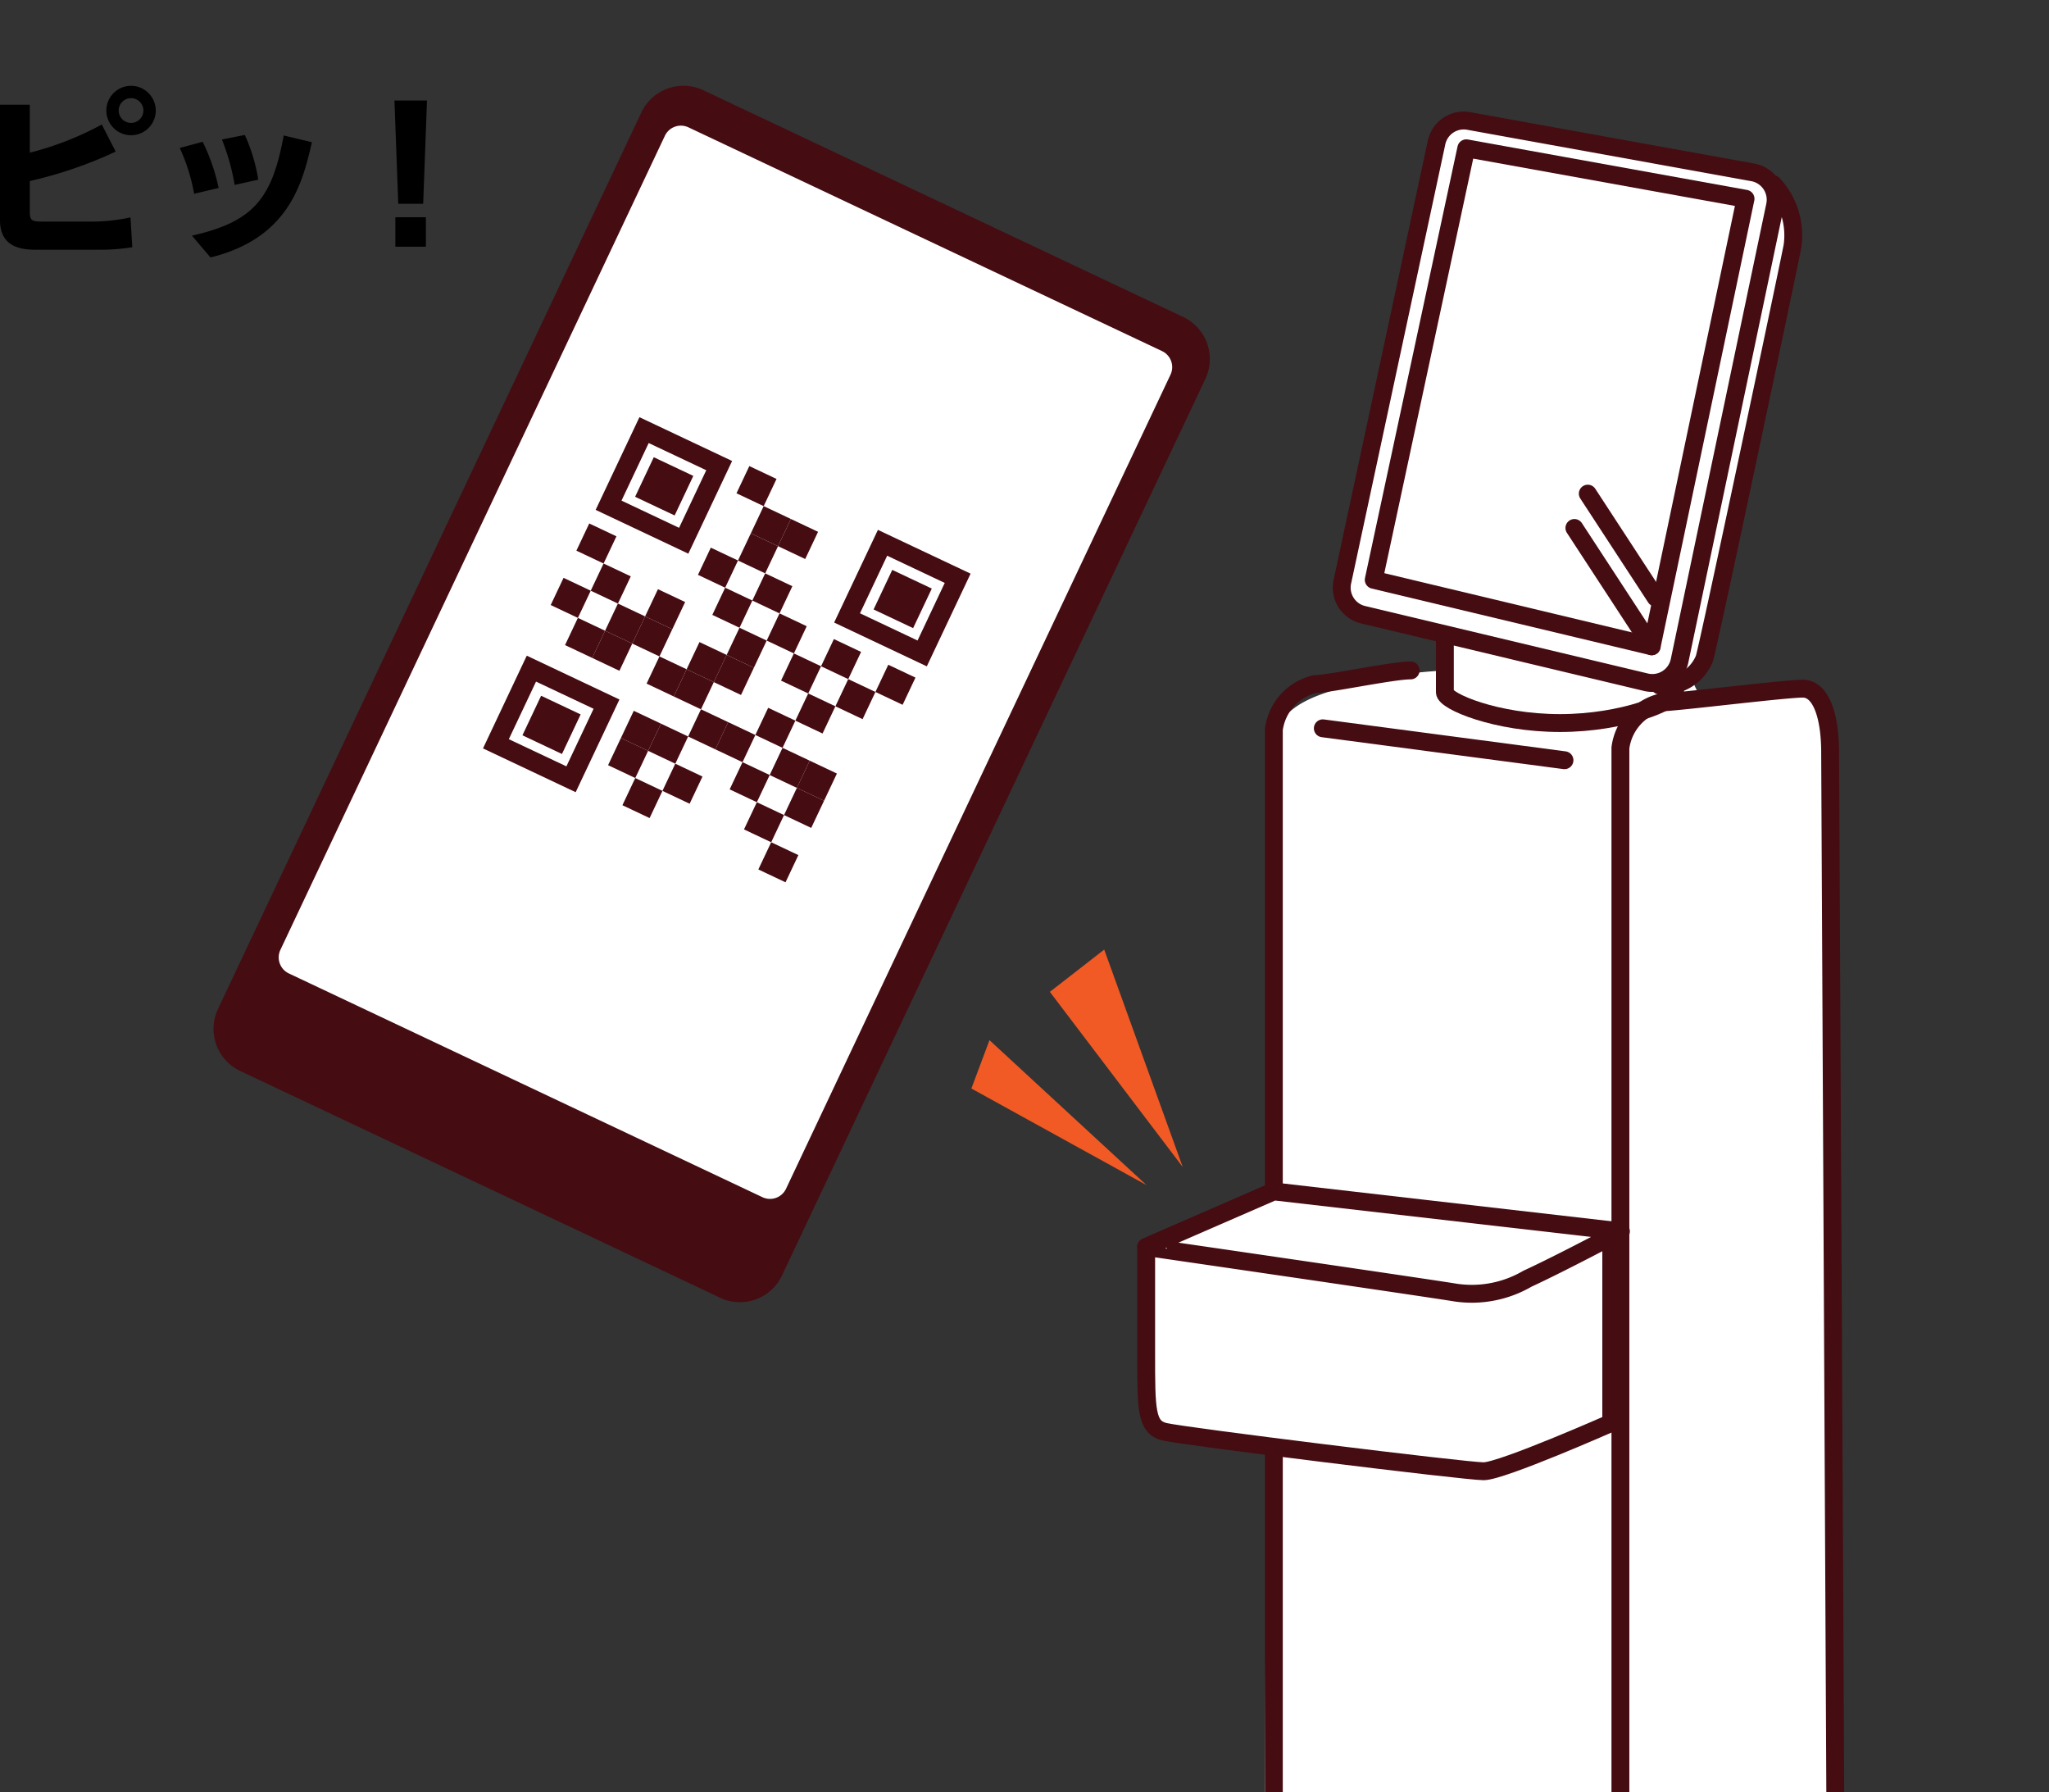 <svg xmlns="http://www.w3.org/2000/svg" xmlns:xlink="http://www.w3.org/1999/xlink" width="139.891" height="122.344" viewBox="0 0 139.891 122.344">
  <rect x="0" y="0" width="139.891" height="122.344" fill="#333333" stroke="none"/>
  <defs>
    <clipPath id="clip-path">
      <path id="パス_2823" data-name="パス 2823" d="M0,0H68.024V83.027H0Z" transform="translate(0 0)" fill="none"/>
    </clipPath>
    <clipPath id="clip-path-2">
      <path id="パス_2822" data-name="パス 2822" d="M0,0H29.151V11.713H0Z" fill="none"/>
    </clipPath>
    <clipPath id="clip-path-3">
      <path id="パス_2818" data-name="パス 2818" d="M0,0H76.582V122.344H0Z" fill="none"/>
    </clipPath>
  </defs>
  <g id="ico_sec_03_sp" transform="translate(-214.109 -1729.209)">
    <g id="グループ_43" data-name="グループ 43" transform="translate(228.685 1735.065)">
      <g id="マスクグループ_34" data-name="マスクグループ 34" clip-path="url(#clip-path)">
        <path id="パス_116" data-name="パス 116" d="M34.581,82.722,1.822,67.247a3.176,3.176,0,0,1-1.516-4.23l28.907-61.2A3.178,3.178,0,0,1,33.444.305L66.2,15.78a3.178,3.178,0,0,1,1.516,4.231l-28.906,61.2a3.178,3.178,0,0,1-4.231,1.516" fill="#450c12"/>
        <path id="パス_117" data-name="パス 117" d="M37.478,75.864,5.146,60.591a1.21,1.21,0,0,1-.578-1.611L30.816,3.416a1.209,1.209,0,0,1,1.612-.578L64.76,18.11a1.211,1.211,0,0,1,.577,1.612L39.09,75.286a1.21,1.21,0,0,1-1.612.578" fill="#fff"/>
        <path id="パス_2866" data-name="パス 2866" d="M0,0H2.986V2.985H0Z" transform="translate(28.784 28.054) rotate(-64.722)" fill="#450c12"/>
        <path id="パス_118" data-name="パス 118" d="M33.642,26.242l-1.856,3.931-3.93-1.857,1.856-3.93Zm1.765-.632L29.08,22.621l-2.989,6.327,6.327,2.989Z" fill="#450c12"/>
        <path id="パス_2865" data-name="パス 2865" d="M0,0H2.986V2.985H0Z" transform="translate(21.092 44.336) rotate(-64.722)" fill="#450c12"/>
        <path id="パス_119" data-name="パス 119" d="M25.95,42.524l-1.856,3.931L20.163,44.6l1.857-3.93Zm1.765-.632L21.388,38.9,18.4,45.23l6.327,2.989Z" fill="#450c12"/>
        <path id="パス_2864" data-name="パス 2864" d="M0,0H2.986V2.985H0Z" transform="translate(45.066 35.745) rotate(-64.722)" fill="#450c12"/>
        <path id="パス_120" data-name="パス 120" d="M49.924,33.934l-1.856,3.931-3.93-1.858,1.856-3.93Zm1.765-.633-6.327-2.988-2.989,6.326,6.327,2.99Z" fill="#450c12"/>
        <path id="パス_2863" data-name="パス 2863" d="M0,0H2.053V2.053H0Z" transform="translate(24.776 31.732) rotate(-64.708)" fill="#450c12"/>
        <path id="パス_2862" data-name="パス 2862" d="M0,0H2.053V2.053H0Z" transform="translate(25.755 34.465) rotate(-64.708)" fill="#450c12"/>
        <path id="パス_2861" data-name="パス 2861" d="M0,0H2.053V2.053H0Z" transform="translate(23.022 35.444) rotate(-64.708)" fill="#450c12"/>
        <path id="パス_2860" data-name="パス 2860" d="M0,0H2.053V2.053H0Z" transform="translate(26.734 37.198) rotate(-64.708)" fill="#450c12"/>
        <path id="パス_2859" data-name="パス 2859" d="M0,0H2.053V2.053H0Z" transform="translate(28.59 38.074) rotate(-64.708)" fill="#450c12"/>
        <path id="パス_2858" data-name="パス 2858" d="M0,0H2.053V2.053H0Z" transform="translate(25.857 39.054) rotate(-64.708)" fill="#450c12"/>
        <path id="パス_2857" data-name="パス 2857" d="M0,0H2.053V2.053H0Z" transform="translate(29.467 36.218) rotate(-64.708)" fill="#450c12"/>
        <path id="パス_2856" data-name="パス 2856" d="M0,0H2.053V2.053H0Z" transform="translate(32.405 44.417) rotate(-64.708)" fill="#450c12"/>
        <path id="パス_2855" data-name="パス 2855" d="M0,0H2.053V2.053H0Z" transform="translate(34.261 45.293) rotate(-64.708)" fill="#450c12"/>
        <path id="パス_2854" data-name="パス 2854" d="M0,0H2.053V2.053H0Z" transform="translate(29.672 45.396) rotate(-64.708)" fill="#450c12"/>
        <path id="パス_2853" data-name="パス 2853" d="M0,0H2.053V2.053H0Z" transform="translate(27.816 44.519) rotate(-64.708)" fill="#450c12"/>
        <path id="パス_2852" data-name="パス 2852" d="M0,0H2.053V2.053H0Z" transform="translate(26.939 46.375) rotate(-64.708)" fill="#450c12"/>
        <path id="パス_2851" data-name="パス 2851" d="M0,0H2.053V2.053H0Z" transform="translate(30.651 48.129) rotate(-64.708)" fill="#450c12"/>
        <path id="パス_2850" data-name="パス 2850" d="M0,0H2.053V2.053H0Z" transform="translate(27.918 49.108) rotate(-64.708)" fill="#450c12"/>
        <path id="パス_2849" data-name="パス 2849" d="M0,0H2.053V2.053H0Z" transform="translate(36.993 44.314) rotate(-64.708)" fill="#450c12"/>
        <path id="パス_2848" data-name="パス 2848" d="M0,0H2.053V2.053H0Z" transform="translate(39.726 43.335) rotate(-64.708)" fill="#450c12"/>
        <path id="パス_2847" data-name="パス 2847" d="M0,0H2.053V2.053H0Z" transform="translate(42.459 42.356) rotate(-64.708)" fill="#450c12"/>
        <path id="パス_2846" data-name="パス 2846" d="M0,0H2.053V2.053H0Z" transform="translate(45.192 41.376) rotate(-64.708)" fill="#450c12"/>
        <path id="パス_2845" data-name="パス 2845" d="M0,0H2.053V2.053H0Z" transform="translate(37.973 47.047) rotate(-64.708)" fill="#450c12"/>
        <path id="パス_2844" data-name="パス 2844" d="M0,0H2.053V2.053H0Z" transform="translate(39.829 47.924) rotate(-64.708)" fill="#450c12"/>
        <path id="パス_2843" data-name="パス 2843" d="M0,0H2.053V2.053H0Z" transform="translate(37.198 53.492) rotate(-64.708)" fill="#450c12"/>
        <path id="パス_2842" data-name="パス 2842" d="M0,0H2.053V2.053H0Z" transform="translate(36.219 50.759) rotate(-64.708)" fill="#450c12"/>
        <path id="パス_2841" data-name="パス 2841" d="M0,0H2.053V2.053H0Z" transform="translate(38.952 49.78) rotate(-64.708)" fill="#450c12"/>
        <path id="パス_2840" data-name="パス 2840" d="M0,0H2.053V2.053H0Z" transform="translate(35.24 48.026) rotate(-64.708)" fill="#450c12"/>
        <path id="パス_2839" data-name="パス 2839" d="M0,0H2.053V2.053H0Z" transform="translate(29.569 40.807) rotate(-64.708)" fill="#450c12"/>
        <path id="パス_2838" data-name="パス 2838" d="M0,0H2.053V2.053H0Z" transform="translate(34.158 40.705) rotate(-64.708)" fill="#450c12"/>
        <path id="パス_2837" data-name="パス 2837" d="M0,0H2.053V2.053H0Z" transform="translate(37.768 37.869) rotate(-64.708)" fill="#450c12"/>
        <path id="パス_2836" data-name="パス 2836" d="M0,0H2.053V2.053H0Z" transform="translate(38.747 40.602) rotate(-64.708)" fill="#450c12"/>
        <path id="パス_2835" data-name="パス 2835" d="M0,0H2.053V2.053H0Z" transform="translate(41.479 39.623) rotate(-64.708)" fill="#450c12"/>
        <path id="パス_2834" data-name="パス 2834" d="M0,0H2.053V2.053H0Z" transform="translate(31.425 41.684) rotate(-64.708)" fill="#450c12"/>
        <path id="パス_2833" data-name="パス 2833" d="M0,0H2.053V2.053H0Z" transform="translate(32.302 39.828) rotate(-64.708)" fill="#450c12"/>
        <path id="パス_2832" data-name="パス 2832" d="M0,0H2.053V2.053H0Z" transform="translate(35.035 38.849) rotate(-64.708)" fill="#450c12"/>
        <path id="パス_2831" data-name="パス 2831" d="M0,0H2.053V2.053H0Z" transform="translate(34.056 36.116) rotate(-64.708)" fill="#450c12"/>
        <path id="パス_2830" data-name="パス 2830" d="M0,0H2.053V2.053H0Z" transform="translate(36.788 35.137) rotate(-64.708)" fill="#450c12"/>
        <path id="パス_2829" data-name="パス 2829" d="M0,0H2.053V2.053H0Z" transform="translate(35.809 32.404) rotate(-64.708)" fill="#450c12"/>
        <path id="パス_2828" data-name="パス 2828" d="M0,0H2.053V2.053H0Z" transform="translate(38.542 31.425) rotate(-64.708)" fill="#450c12"/>
        <path id="パス_2827" data-name="パス 2827" d="M0,0H2.053V2.053H0Z" transform="translate(36.686 30.548) rotate(-64.708)" fill="#450c12"/>
        <path id="パス_2826" data-name="パス 2826" d="M0,0H2.053V2.053H0Z" transform="translate(35.706 27.815) rotate(-64.708)" fill="#450c12"/>
        <path id="パス_2825" data-name="パス 2825" d="M0,0H2.053V2.053H0Z" transform="translate(33.076 33.383) rotate(-64.708)" fill="#450c12"/>
        <path id="パス_2824" data-name="パス 2824" d="M0,0H2.053V2.053H0Z" transform="translate(24.001 38.177) rotate(-64.708)" fill="#450c12"/>
      </g>
    </g>
    <g id="グループ_49" data-name="グループ 49" transform="translate(214.109 1735.066)">
      <g id="マスクグループ_33" data-name="マスクグループ 33" transform="translate(0 0)" clip-path="url(#clip-path-2)">
        <path id="パス_122" data-name="パス 122" d="M2.035,4.566A21.237,21.237,0,0,0,6.949,2.643L7.9,4.491A28.967,28.967,0,0,1,2.035,6.5V8.586c0,.621.137.682.893.682H6.167a12.519,12.519,0,0,0,2.742-.285l.124,2.035a13.7,13.7,0,0,1-2.246.173H2.532C1.7,11.192,0,11.154,0,9.181V1.291H2.035Zm8.6-2.879A1.687,1.687,0,1,1,8.946,0a1.69,1.69,0,0,1,1.687,1.688m-2.531,0A.844.844,0,1,0,8.946.844a.844.844,0,0,0-.844.844" transform="translate(0 0)"/>
        <path id="パス_123" data-name="パス 123" d="M15.35,7.942a12.8,12.8,0,0,0-.981-3.126l1.563-.422a13.438,13.438,0,0,1,1.092,3.151ZM15.2,10.8c4.243-.956,5.473-2.556,6.266-6.838l1.924.46c-.633,2.767-1.564,6.551-6.924,7.867Zm2.916-3.463a14.957,14.957,0,0,0-.869-3.1l1.563-.31a11.807,11.807,0,0,1,.919,3.052Z" transform="translate(-2.096 -0.572)"/>
        <path id="パス_124" data-name="パス 124" d="M33.75,1.176l-.261,7.048h-1.7l-.261-7.048ZM31.591,9.142h2.084v2.011H31.591Z" transform="translate(-4.598 -0.171)"/>
      </g>
    </g>
    <g id="グループ_264" data-name="グループ 264" transform="translate(277.418 1729.209)">
      <path id="パス_1793" data-name="パス 1793" d="M16.638,73.464l-5.359-14.84L7.568,61.509Z" transform="translate(0.8 6.194)" fill="#f15a24"/>
      <path id="パス_1794" data-name="パス 1794" d="M14.677,74.109,3.958,64.216l-1.236,3.3Z" transform="translate(0.288 6.785)" fill="#f15a24"/>
      <g id="グループ_263" data-name="グループ 263">
        <g id="マスクグループ_32" data-name="マスクグループ 32" clip-path="url(#clip-path-3)">
          <path id="パス_1795" data-name="パス 1795" d="M59.749,120.954H20.835s.312-68.488.312-72.224,2.179-4.669,5.914-5.6a28.4,28.4,0,0,1,6.226-.934l-.311-8.405,15.876,1.557s.624,9.028,2.179,8.717,8.405-2.8,8.095,1.867.622,75.025.622,75.025" transform="translate(2.201 3.57)" fill="#fff"/>
          <path id="パス_1796" data-name="パス 1796" d="M47.673,42.216v.934c0,.619-3.517,2.1-7.857,2.1s-7.856-1.482-7.856-2.1v-4.3Z" transform="translate(3.377 4.105)" fill="none" stroke="#450c12" stroke-linecap="round" stroke-linejoin="round" stroke-width="1.22"/>
          <path id="パス_1797" data-name="パス 1797" d="M52.972,11.371a5.131,5.131,0,0,1,1.315,4.255c-.356,1.839-5.741,27.331-6.014,28.138a2.975,2.975,0,0,1-3.052,1.828" transform="translate(4.778 1.201)" fill="#fff"/>
          <path id="パス_1798" data-name="パス 1798" d="M52.972,11.371a5.131,5.131,0,0,1,1.315,4.255c-.356,1.839-5.741,27.331-6.014,28.138a2.975,2.975,0,0,1-3.052,1.828" transform="translate(4.778 1.201)" fill="none" stroke="#450c12" stroke-linecap="round" stroke-linejoin="round" stroke-width="1.22"/>
          <path id="パス_1799" data-name="パス 1799" d="M46.407,45.793,27.1,41.186a1.9,1.9,0,0,1-1.469-2.249L32.063,8.95a1.9,1.9,0,0,1,2.249-1.469l19.394,3.508a1.9,1.9,0,0,1,1.469,2.25l-6.52,31.084a1.9,1.9,0,0,1-2.249,1.469" transform="translate(2.704 0.786)" fill="#fff"/>
          <path id="パス_1800" data-name="パス 1800" d="M46.407,45.793,27.1,41.186a1.9,1.9,0,0,1-1.469-2.249L32.063,8.95a1.9,1.9,0,0,1,2.249-1.469l19.394,3.508a1.9,1.9,0,0,1,1.469,2.25l-6.52,31.084A1.9,1.9,0,0,1,46.407,45.793Z" transform="translate(2.704 0.786)" fill="none" stroke="#450c12" stroke-linecap="round" stroke-linejoin="round" stroke-width="1.22"/>
          <path id="パス_1801" data-name="パス 1801" d="M46.543,43.149,27.567,38.612,33.886,9.155,52.951,12.6Z" transform="translate(2.913 0.967)" fill="#fff"/>
          <path id="パス_1802" data-name="パス 1802" d="M46.543,43.149,27.567,38.612,33.886,9.155,52.951,12.6Z" transform="translate(2.913 0.967)" fill="none" stroke="#450c12" stroke-linecap="round" stroke-linejoin="round" stroke-width="1.22"/>
          <path id="パス_2821" data-name="パス 2821" d="M0,0,4.637,7.1" transform="translate(45.093 33.695)" fill="none" stroke="#450c12" stroke-linecap="round" stroke-width="1.22"/>
          <path id="パス_2820" data-name="パス 2820" d="M0,0,5.277,8.078" transform="translate(44.179 36.039)" fill="none" stroke="#450c12" stroke-linecap="round" stroke-width="1.22"/>
          <path id="パス_1803" data-name="パス 1803" d="M57.117,46.873c0-2.49-.622-4.358-1.867-4.358s-8.717.934-9.651.934a3.671,3.671,0,0,0-2.8,3.112V181.047l14.943-7.471Z" transform="translate(4.522 4.492)" fill="none" stroke="#450c12" stroke-linecap="round" stroke-linejoin="round" stroke-width="1.22"/>
          <path id="パス_1804" data-name="パス 1804" d="M30.737,41.389c-1.245,0-5.6.934-6.538.934a3.669,3.669,0,0,0-2.8,3.112V176.807l23.66,4.358" transform="translate(2.261 4.373)" fill="none" stroke="#450c12" stroke-linecap="round" stroke-linejoin="round" stroke-width="1.22"/>
          <path id="パス_2819" data-name="パス 2819" d="M16.5,2.179,0,0" transform="translate(27.003 49.714)" fill="none" stroke="#450c12" stroke-linecap="round" stroke-width="1.22"/>
          <path id="パス_1805" data-name="パス 1805" d="M45.268,77.076V89.356s-7.471,3.3-8.717,3.3S16,90.267,14.76,89.957s-1.245-1.466-1.245-5.293V77.347l8.717-3.794Z" transform="translate(1.428 7.771)" fill="#fff"/>
          <path id="パス_1806" data-name="パス 1806" d="M45.268,77.076V89.356s-7.471,3.3-8.717,3.3S16,90.267,14.76,89.957s-1.245-1.466-1.245-5.293V77.347l8.717-3.794,23.036,3.523" transform="translate(1.428 7.771)" fill="none" stroke="#450c12" stroke-linecap="round" stroke-linejoin="round" stroke-width="1.22"/>
          <path id="パス_1807" data-name="パス 1807" d="M45.928,76.281l-23.7-2.728-8.717,3.795S32.8,80.153,34.664,80.464a7.538,7.538,0,0,0,4.878-.949c2.331-1.076,6.386-3.235,6.386-3.235" transform="translate(1.428 7.771)" fill="#fff"/>
          <path id="パス_1808" data-name="パス 1808" d="M45.928,76.281l-23.7-2.728-8.717,3.795S32.8,80.153,34.664,80.464a7.538,7.538,0,0,0,4.878-.949C41.873,78.44,45.928,76.281,45.928,76.281Z" transform="translate(1.428 7.771)" fill="none" stroke="#450c12" stroke-linecap="round" stroke-linejoin="round" stroke-width="1.22"/>
        </g>
      </g>
    </g>
  </g>
</svg>
